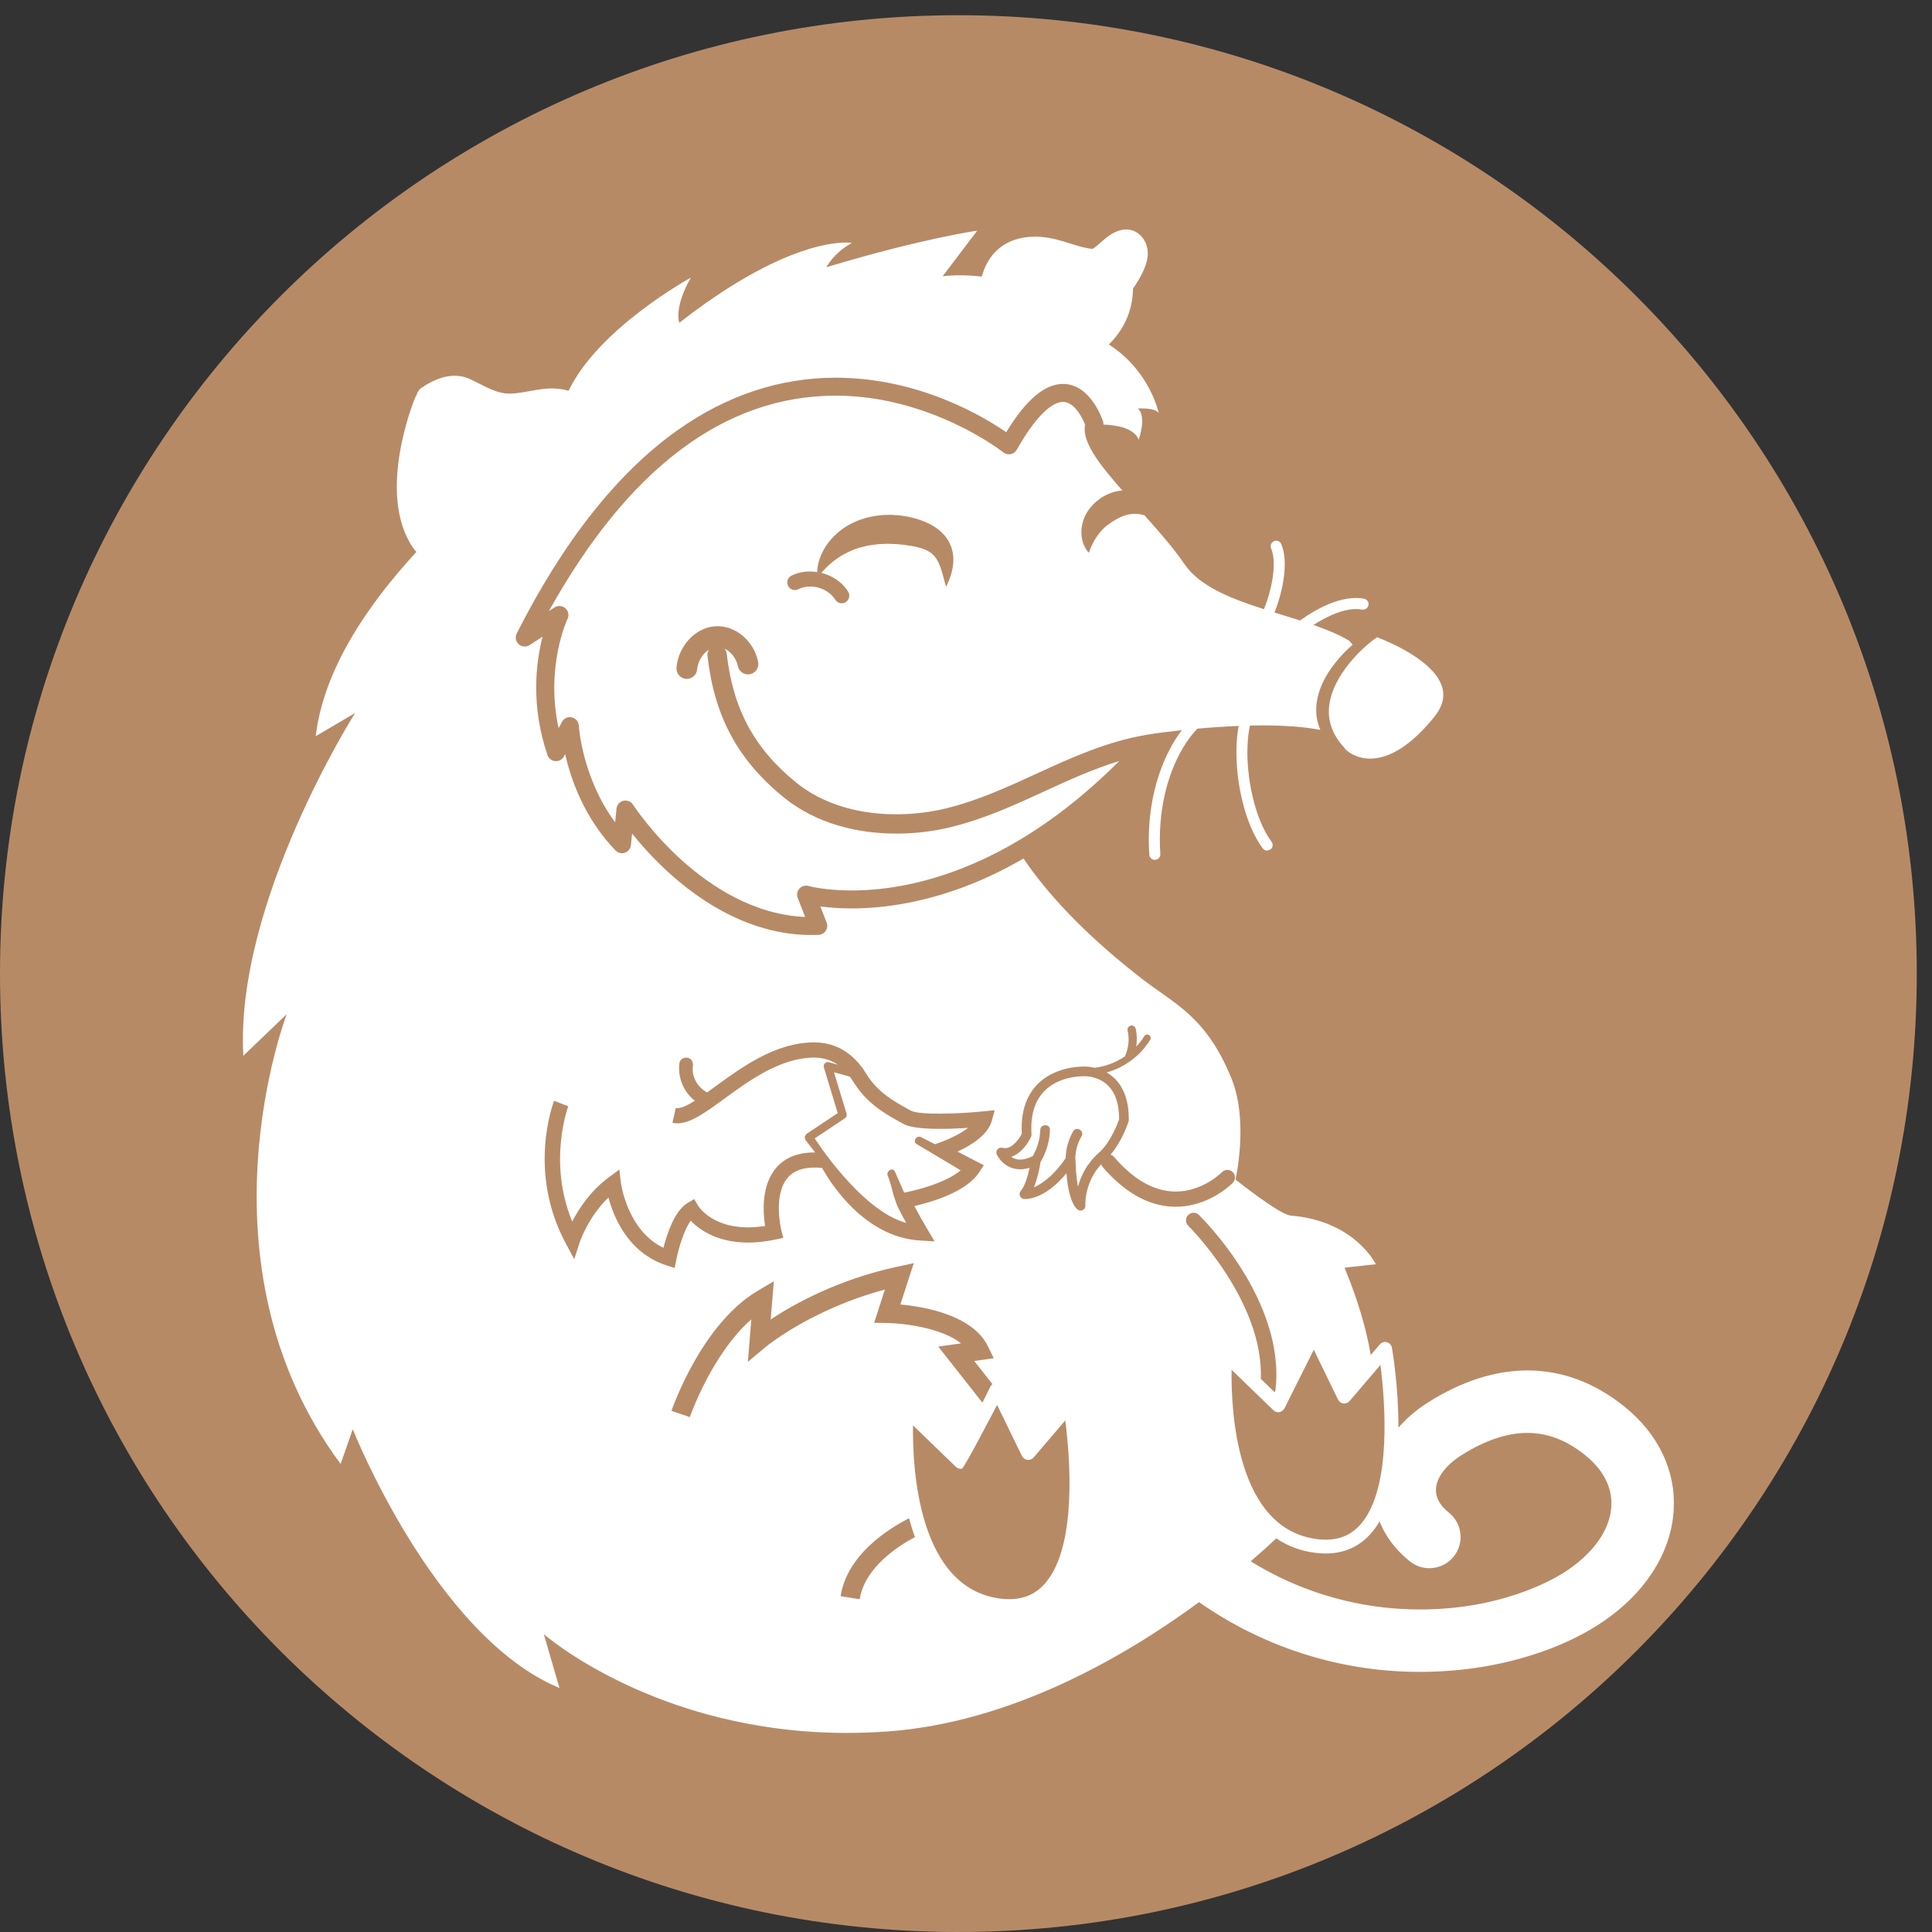 <?xml version="1.0" encoding="UTF-8" standalone="no"?>
<!-- Created with Inkscape (http://www.inkscape.org/) -->

<svg
   xmlns:dc="http://purl.org/dc/elements/1.1/"
   xmlns:cc="http://creativecommons.org/ns#"
   xmlns:rdf="http://www.w3.org/1999/02/22-rdf-syntax-ns#"
   xmlns:svg="http://www.w3.org/2000/svg"
   xmlns="http://www.w3.org/2000/svg"
   xmlns:sodipodi="http://sodipodi.sourceforge.net/DTD/sodipodi-0.dtd"
   xmlns:inkscape="http://www.inkscape.org/namespaces/inkscape"
   width="52.582mm"
   height="52.582mm"
   viewBox="0 0 52.582 52.582"
   version="1.1"
   id="svg1059"
   inkscape:version="0.92.1 r"
   sodipodi:docname="icon-white-CMYK.svg">
  <rect x="0" y="0" width="52.582" height="52.582" fill="#333333" stroke="none"/>
  <defs
     id="defs1053" />
  <sodipodi:namedview
     id="base"
     pagecolor="#ffffff"
     bordercolor="#666666"
     borderopacity="1.0"
     inkscape:pageopacity="0.0"
     inkscape:pageshadow="2"
     inkscape:zoom="0.35"
     inkscape:cx="-211.35485"
     inkscape:cy="555.64309"
     inkscape:document-units="mm"
     inkscape:current-layer="layer1"
     showgrid="false"
     fit-margin-top="0"
     fit-margin-left="0"
     fit-margin-right="0"
     fit-margin-bottom="0"
     inkscape:window-width="1366"
     inkscape:window-height="744"
     inkscape:window-x="0"
     inkscape:window-y="0"
     inkscape:window-maximized="1" />
  <g
     inkscape:label="Layer 1"
     inkscape:groupmode="layer"
     id="layer1"
     transform="translate(-35.51,-243.265)">
    <g
       id="g12"
       transform="matrix(0.035,0,0,-0.035,35.51,295.847)">
      <path
         d="M 1490.51,745.254 C 1490.51,333.66 1156.85,0 745.258,0 333.66,0 0,333.66 0,745.254 c 0,411.596 333.66,745.256 745.258,745.256 411.592,0 745.252,-333.66 745.252,-745.256"
         style="fill:#b78a66;fill-opacity:1;fill-rule:nonzero;stroke:none"
         id="path14"
         inkscape:connector-curvature="0" />
      <path
         d="m 1216.01,279.43 c -10.61,-6.719 -50.04,-28.629 -111.71,-28.629 -9.28,0 -18.69,0.519 -27.96,1.551 -28.81,3.199 -65.88,12.468 -103.832,35.898 8.496,7.262 15.222,13.371 19.965,17.82 8.987,-6.07 19.207,-9.851 30.567,-11.25 2.66,-0.332 5.28,-0.492 7.79,-0.492 14.73,0 26.87,5.563 36.07,16.551 2.15,2.57 4.09,5.391 5.84,8.422 4.62,-11.68 12.54,-22.321 23.64,-31.141 4.28,-3.398 9.64,-5.269 15.1,-5.269 7.45,0 14.39,3.339 19.02,9.179 8.33,10.489 6.58,25.789 -3.91,34.121 -6.98,5.539 -10.33,11.7 -9.98,18.297 0.48,8.903 7.81,18.672 19.61,26.141 18.32,11.59 35.6,17.473 51.36,17.473 15.67,0 30.29,-5.563 44.68,-16.993 14.36,-11.41 21.53,-25.238 20.74,-40.019 -1,-18.59 -14.48,-37.418 -36.99,-51.66 z M 924.02,549.141 c -2.336,2.281 -2.383,6.019 -0.106,8.355 2.277,2.336 6.016,2.387 8.352,0.109 2.761,-2.687 67.472,-66.601 59.582,-135.875 l -0.625,-2.031 -10.778,10.422 c 2.137,60.93 -55.812,118.426 -56.425,119.02 z m -11.508,14.847 c -19.508,0.598 -38.11,11.071 -55.293,31.125 l -1.004,1.801 c -12.164,-13.168 -12.317,-29.137 -12.238,-31.582 l 0.043,-0.578 c 0,-2.078 -1.68,-3.758 -3.754,-3.762 h -0.028 c -0.937,0 -1.863,0.352 -2.578,1.024 -5.562,5.238 -7.633,18.277 -8.394,27.98 -15.207,-18.422 -28.133,-20.019 -32.098,-20.019 l -1.004,0.043 c -1.379,0.175 -2.582,1.101 -3.074,2.398 -0.492,1.301 -0.266,2.77 0.648,3.816 3.184,3.633 5.528,11.719 6.899,17.996 -2.528,-0.75 -4.973,-1.128 -7.313,-1.128 h -0.004 c -12.922,0 -17.988,11.074 -18.199,11.543 -0.586,1.32 -0.363,2.855 0.57,3.96 0.934,1.098 2.414,1.571 3.813,1.208 l 2.066,-0.274 c 6.024,0 11.075,7.402 12.989,11.125 -0.868,16.02 3.015,28.75 11.539,37.856 12.879,13.757 32.34,14.453 36.113,14.453 l 0.711,-0.008 0.637,0.012 c 1.367,0 4.164,-0.161 7.562,-0.942 8.551,0.973 16.797,4.164 23.891,9.067 l 0.191,0.941 c 2.492,5.926 3.078,12.637 1.645,18.902 -0.395,1.735 0.687,3.465 2.425,3.864 1.735,0.39 3.461,-0.692 3.86,-2.426 1.043,-4.555 1.094,-9.289 0.398,-13.91 2.336,2.5 4.496,5.164 6.266,8.093 0.769,1.274 2.418,1.676 3.687,0.911 1.27,-0.766 1.676,-2.418 0.911,-3.688 -7.477,-12.371 -19.957,-21.516 -33.856,-25.418 2.246,-1.297 4.492,-2.926 6.594,-5.051 7.211,-7.297 10.789,-18.054 10.633,-31.98 l -0.176,-1.094 c -0.223,-0.691 -4.887,-15.16 -14.024,-25.785 0.981,-0.328 1.907,-0.82 2.629,-1.66 14.926,-17.422 30.633,-26.508 46.676,-27 l 1.375,-0.02 c 21.129,0 35.785,14.871 35.938,15.028 2.269,2.339 6.007,2.402 8.351,0.129 2.348,-2.27 2.406,-6.008 0.133,-8.356 -0.75,-0.773 -18.348,-18.617 -44.41,-18.617 z M 813.25,271.801 c -7.328,-8.75 -16.641,-13 -28.469,-13 -2.121,0 -4.351,0.14 -6.625,0.418 -64.168,7.89 -68.683,101.051 -68.199,134.73 L 743.27,361.73 c 1.257,-1.218 3.019,-1.761 4.746,-1.468 1.722,0.297 27.328,49.636 27.328,49.636 l 19.304,-39.707 c 0.813,-1.671 2.407,-2.82 4.247,-3.05 1.839,-0.231 3.671,0.468 4.875,1.879 l 24.605,28.789 c 3.551,-27.707 9.414,-96.731 -15.125,-126.008 z m -144.723,-13 -14.863,2.308 c 5.074,32.629 37.774,52.77 53.238,60.602 1.364,-5.121 2.875,-10 4.575,-14.609 -13.879,-7.422 -39.176,-24.032 -42.95,-48.301 z m -86.968,184.578 2.675,33.012 c -30.757,-27.012 -47.66,-75.442 -47.847,-75.993 l -14.231,4.872 c 0.942,2.75 23.512,67.558 67.071,93.339 l 12.5,7.399 -2.407,-29.668 c 17.778,11.769 52.09,31.031 98.465,41.012 l 12.754,2.742 -10.387,-32.106 c 18.328,-1.707 56.25,-8.168 68.067,-32.539 l 4.492,-9.269 -15.141,-2.16 14.121,-17.942 -1.195,-1.289 -6.574,-13.16 -34.309,43.582 17.692,2.527 c -15.301,12.242 -45.157,15.633 -57.41,15.821 l -10.161,0.171 8.348,25.817 c -57.102,-15.219 -92.375,-44.328 -92.75,-44.649 z m -108.43,127.789 c -15.84,-15.262 -22.262,-34.582 -22.332,-34.805 l -4.277,-13.156 -6.547,12.188 c -29.985,55.785 -9.95,108.738 -9.082,110.964 l 11.015,-4.281 c -0.179,-0.457 -16.144,-43.027 3.051,-89.629 5.129,9.949 14.203,23.914 28.457,34.399 l 8.184,6.015 1.187,-10.086 c 0.047,-0.386 4.828,-37.199 33.117,-50.742 2.703,10.625 8.676,28.934 18.797,34.883 l 5.106,3.004 2.988,-5.109 c 0.547,-0.895 13.75,-21.75 52.121,-15.813 -1.641,10.563 -3.086,32.145 9.094,45.738 6.933,7.739 16.984,11.528 29.859,11.457 l -7.547,9.703 -0.636,2.497 1.39,2.164 24.348,16.23 -10.785,35.531 c -0.344,1.125 -0.043,2.348 0.777,3.188 0.824,0.844 2.039,1.168 3.172,0.851 l 6.898,-1.925 c -4.671,3.164 -10.73,5.586 -18.742,5.515 -26.012,-0.238 -50.097,-17.82 -69.445,-31.945 -16.289,-11.891 -29.156,-21.277 -40.391,-18.785 l 2.563,11.535 c 3.328,-0.742 8.687,1.781 14.844,5.644 -8.809,6.86 -13.52,18.075 -11.918,29.598 0.402,2.906 4.066,4.453 6.605,3.754 3.098,-0.852 4.156,-3.711 3.754,-6.609 -1.121,-8.059 3.926,-16.602 11.101,-20.278 2.149,1.539 4.313,3.106 6.473,4.684 20.715,15.125 46.496,33.945 76.309,34.223 17.101,0.113 30.91,-8.067 41.004,-24.442 l 0.496,-0.797 c 8.824,-13.812 20.867,-20.492 31.492,-26.386 l 2.434,-1.356 c 6.636,-3.715 37.238,-2.601 56.847,-0.625 l 8.555,0.863 -2.262,-8.297 c -2.992,-10.976 -16.273,-19.113 -26.59,-23.914 l 20.395,-10.55 -3.555,-5.469 C 751.496,575.48 724.523,567.598 711,564.508 c 2.867,-5.477 7.137,-12.949 10.066,-17.91 l 5.641,-9.543 -11.07,0.64 c -43.543,2.524 -69.903,44.797 -76.364,56.453 -12.128,1.207 -21.019,-1.234 -26.445,-7.277 -12.07,-13.437 -5.32,-40.875 -5.25,-41.148 l 1.504,-5.957 -6.012,-1.278 c -37.957,-8.023 -57.832,6.129 -65.965,14.649 -4.937,-6.907 -9.292,-20.707 -11.171,-30.266 l -1.282,-6.519 -6.324,2.031 c -29.801,9.582 -41.14,37.5 -45.199,52.785 z M 1073.44,440.961 c 3.47,-27.102 9.19,-94.59 -14.78,-123.191 -7.16,-8.551 -16.27,-12.7 -27.83,-12.7 -2.07,0 -4.25,0.141 -6.47,0.41 -62.731,7.711 -67.145,98.79 -66.669,131.711 l 32.563,-31.5 c 1.23,-1.191 2.953,-1.722 4.637,-1.429 1.687,0.289 3.136,1.359 3.898,2.886 l 22.821,45.633 18.87,-38.82 c 0.79,-1.633 2.35,-2.75 4.15,-2.981 1.79,-0.23 3.59,0.461 4.76,1.84 z m 189.03,-31.82 c -23,18.269 -48.12,27.531 -74.68,27.531 -25.24,0 -51.32,-8.41 -77.53,-24.992 -8.95,-5.66 -16.56,-12.282 -22.84,-19.508 0.15,31.988 -4.69,60.019 -5.08,62.219 -0.36,2.039 -1.87,3.699 -3.88,4.238 -2,0.543 -4.14,-0.109 -5.49,-1.688 l -7.06,-8.261 c -3.33,19.742 -9.74,42.207 -20.37,67.898 l 24.31,2.703 c 0,0 -16.21,33.766 -66.18,37.817 -8.76,0.711 -42.928,28.043 -42.928,28.043 0,0 10.391,45.039 -3,78.207 -19.687,48.781 -44.297,58.105 -70.152,78.187 -46.195,35.891 -74.414,67.649 -91.695,93.207 -10.93,-6.32 -21.973,-11.949 -33.129,-16.773 -42.114,-18.207 -77.836,-22.028 -100.391,-22.028 -10.02,0 -18.281,0.727 -24.473,1.563 l 4.899,-12.594 c 0.812,-2.097 0.57,-4.457 -0.656,-6.34 -1.227,-1.886 -3.29,-3.062 -5.536,-3.168 -1.953,-0.086 -3.933,-0.132 -5.89,-0.132 -36.946,0 -74.676,16.285 -109.114,47.089 -12.937,11.575 -23.101,23.082 -30.089,31.786 l -0.899,-8.981 c -0.269,-2.707 -2.09,-5.008 -4.656,-5.902 -2.57,-0.891 -5.426,-0.207 -7.316,1.746 -24.243,25.109 -34.696,55.156 -39.176,74.957 l -0.961,-1.809 c -1.313,-2.453 -3.957,-3.898 -6.727,-3.672 -2.773,0.223 -5.148,2.075 -6.047,4.707 -13.136,38.536 -8.992,71.993 -3.832,92.079 l -10.062,-6.54 c -2.649,-1.718 -6.121,-1.449 -8.473,0.66 -2.347,2.11 -2.988,5.53 -1.566,8.35 36.426,71.97 78.574,125.21 125.273,158.23 38.168,26.99 79.477,40.67 122.774,40.67 64.879,0 115.246,-30.39 132.605,-42.39 15.402,25.25 29.891,37.55 44.168,37.55 21.582,0 30.844,-28.21 31.227,-29.41 l 0.289,-2.26 h 0.101 c 2.504,0 5.891,-0.29 10.461,-1.12 14.86,-2.7 16.715,-10.62 16.715,-10.62 0,0 6.598,18 -0.605,24.31 0,0 1.101,0.07 2.742,0.07 4.094,0 11.539,-0.46 13.465,-3.67 0,0 -6.489,32.64 -38.766,53.37 14.188,13.97 18.563,29.78 18.816,43.48 11.528,16.69 11.512,25.02 11.454,27.85 -0.133,6.34 -3.036,11.96 -7.961,15.4 -2.532,1.77 -5.539,2.71 -8.614,2.71 l -0.914,-0.03 c -8.238,-0.5 -14.008,-5.59 -19.101,-10.09 -1.848,-1.63 -4.864,-4.29 -6.383,-4.98 -5.231,0.38 -10.934,2.17 -16.961,4.07 -3.746,1.17 -7.617,2.39 -11.711,3.39 -5.574,1.36 -11.02,2.05 -16.187,2.05 -11.434,0 -21.379,-3.45 -28.762,-9.98 -6.797,-6 -10.446,-13.64 -12.516,-21.1 -5.558,0.65 -11.168,1.03 -16.769,1.03 -4.571,0 -9.118,-0.23 -13.625,-0.75 l 26.859,35.45 c 0,0 -42.547,-5.91 -117.281,-28.42 0,0 5.402,10.81 19.808,18.91 0,0 -1.55,0.28 -4.664,0.28 -13.492,0 -56.332,-5.34 -129.5,-62.41 0,0 -4.5,11.71 9.004,35.12 0,0 -71.465,-38.92 -95.09,-87.93 -5.433,1.49 -11.136,2.06 -16.453,1.68 -4.957,-0.36 -9.691,-1.22 -14.269,-2.05 -6.735,-1.22 -13.094,-2.36 -18.887,-1.65 -6.66,0.82 -13.324,4.2 -20.379,7.77 -1.965,0.99 -3.996,2.02 -6.055,3 -11.191,5.36 -24.043,3.21 -38.183,-6.38 -2.141,-1.45 -3.492,-3.62 -4.086,-6 l -0.918,-1.53 c -1.25,-3.01 -30.285,-74.22 -2.078,-116.47 0.886,-1.33 1.933,-2.51 2.91,-3.75 -37.813,-41.03 -72.191,-91.413 -78.246,-143.265 l 30.613,18.012 c 0,0 -93.644,-147.672 -86.891,-266.528 l 33.766,32.414 c 0,0 -74.285,-193.14 41.871,-349.812 l 9.453,27.008 c 0,0 63.481,-160.731 160.727,-201.25 l -12.156,41.871 c 0,0 87.425,-76.789 235.754,-76.789 10.269,0 20.828,0.371 31.671,1.16 96.387,6.988 184.555,58.258 242.094,100.527 50.129,-35.019 100.39,-48.168 138.57,-52.41 10.87,-1.207 22,-1.816 33.1,-1.816 21.37,0 42.45,2.218 62.66,6.59 28.39,6.136 54.41,16.359 75.24,29.539 35.97,22.757 57.67,55.597 59.52,90.097 1.65,30.711 -12.22,59.352 -39.03,80.653"
         style="fill:#ffffff;fill-opacity:1;fill-rule:nonzero;stroke:none"
         id="path16"
         inkscape:connector-curvature="0" />
      <path
         d="m 704.676,551.391 c -3.278,5.867 -6.77,12.425 -7.809,15.547 l -2.179,6.535 c 0,0 -2.247,9.781 -4.317,14.507 -1.648,3.77 3.906,7.055 5.567,3.254 2.375,-5.433 4.75,-10.867 7.128,-16.296 10.372,1.949 32.7,7.816 43.954,17.332 0,0 -32.247,19.351 -33.981,20.234 -3.699,1.894 -0.441,7.453 3.254,5.566 3.551,-1.812 7.102,-3.629 10.652,-5.441 l 1.645,0.523 c 6.137,1.965 17.008,6.621 24.226,12.153 -16.351,-1.098 -41.601,-1.825 -50.531,3.175 l -2.387,1.333 c -11.265,6.246 -25.285,14.023 -35.718,30.355 l -0.602,0.961 c -0.633,1.027 -1.547,2.441 -2.633,3.965 l -12.433,3.476 9.773,-32.199 c 0.414,-1.359 -0.113,-2.828 -1.297,-3.617 l -23.453,-15.637 c 0,0 35.684,-56.144 71.141,-65.726"
         style="fill:#ffffff;fill-opacity:1;fill-rule:nonzero;stroke:none"
         id="path18"
         inkscape:connector-curvature="0" />
      <path
         d="m 861.785,658.031 c -6.984,7.067 -16.406,7.422 -18.226,7.422 l -0.418,-0.004 -0.36,-0.004 -0.57,0.008 c -3.227,0 -19.863,-0.582 -30.621,-12.07 -7.227,-7.719 -10.414,-18.899 -9.469,-33.235 l -0.328,-1.796 c -0.262,-0.579 -5.754,-12.457 -15.488,-15.582 1.738,-1.2 4.05,-2.149 7.015,-2.149 h 0.004 c 2.93,0 6.242,0.981 9.809,2.746 3.504,6.266 5.566,13.125 5.812,20.367 0.164,4.836 7.688,4.852 7.52,0 -0.297,-8.871 -2.828,-17.425 -7.336,-25.046 -0.512,-3.274 -2.094,-12.157 -5.18,-19.567 5.836,2.375 14.805,8.285 24.692,22.594 0.214,7.406 2.191,14.539 5.906,20.969 2.422,4.199 8.922,0.414 6.492,-3.793 -3.113,-5.391 -4.754,-11.278 -4.902,-17.485 l 0.207,-0.636 c 0.004,-6.227 0.617,-14.426 1.91,-21.239 2.113,8.016 6.621,17.918 16.156,26.313 9.32,8.203 14.82,23.211 15.84,26.168 0.035,11.551 -2.812,20.301 -8.465,26.019"
         style="fill:#ffffff;fill-opacity:1;fill-rule:nonzero;stroke:none"
         id="path20"
         inkscape:connector-curvature="0" />
      <path
         d="m 740.602,1059.88 c -0.618,-3.07 -1.418,-5.58 -2.18,-7.6 -0.754,-2.02 -1.457,-3.56 -1.957,-4.61 -0.504,-1.04 -0.801,-1.59 -0.801,-1.59 0,0 -0.195,0.6 -0.504,1.71 -0.312,1.11 -0.75,2.73 -1.265,4.74 -0.536,2.01 -1.165,4.41 -2.004,6.97 -0.828,2.55 -1.899,5.29 -3.344,7.66 -0.68,1.2 -1.57,2.34 -2.379,3.21 l -0.539,0.49 -0.941,0.98 -0.512,0.52 0.183,-0.26 -0.023,0.01 -0.055,0.03 -0.097,0.07 -0.204,0.14 -0.777,0.55 c -2.113,1.42 -4.75,2.55 -7.957,3.46 l -2.492,0.65 -2.477,0.5 -1.648,0.31 -0.832,0.16 -0.207,0.04 -0.102,0.02 0.176,-0.05 -0.047,0.01 -0.367,0.04 c -0.98,0.14 -1.965,0.28 -2.949,0.42 l -1.477,0.23 -1.484,0.14 c -0.992,0.08 -1.981,0.19 -2.969,0.3 -0.992,0.14 -1.984,0.09 -2.973,0.17 -0.988,0.04 -1.984,0.15 -2.968,0.15 l -2.946,-0.01 -1.472,0.01 -1.453,-0.09 c -0.965,-0.07 -1.934,-0.11 -2.903,-0.15 -0.972,-0.02 -1.894,-0.23 -2.847,-0.31 -0.922,-0.11 -1.946,-0.18 -2.782,-0.32 l -2.464,-0.42 -1.247,-0.17 -1.558,-0.41 c -1.063,-0.29 -2.121,-0.57 -3.172,-0.85 l -0.785,-0.21 -0.102,-0.03 -0.047,-0.01 0.399,0.16 -0.16,-0.05 -0.317,-0.1 -1.265,-0.38 -2.489,-0.86 -2.429,-0.95 -2.352,-1.04 c -3.082,-1.45 -5.949,-3.09 -8.516,-4.83 -2.57,-1.75 -4.859,-3.57 -6.835,-5.35 -1.985,-1.77 -3.598,-3.53 -4.946,-5.04 l -0.996,-1.18 c 8.445,-2.11 16.164,-7.15 20.789,-14.59 1.727,-2.77 0.875,-6.42 -1.898,-8.14 -0.969,-0.6 -2.047,-0.89 -3.114,-0.89 -1.972,0 -3.902,0.99 -5.023,2.79 -5.687,9.15 -19.121,12.93 -28.746,8.1 -2.914,-1.47 -6.469,-0.29 -7.934,2.62 -1.465,2.92 -0.289,6.47 2.629,7.93 6.18,3.11 13.215,3.87 19.992,2.82 l 0.141,2.29 c 0.129,1.09 0.277,2.33 0.59,3.64 l 0.484,2.06 0.676,2.18 c 1.027,2.97 2.512,6.29 4.652,9.63 2.137,3.34 4.914,6.7 8.325,9.82 0.867,0.76 1.754,1.53 2.679,2.28 0.946,0.72 1.899,1.47 2.91,2.16 1.028,0.67 2.043,1.39 3.141,2.01 l 1.649,0.94 0.417,0.23 0.208,0.12 0.492,0.2 0.047,0.02 0.089,0.05 0.735,0.35 c 0.98,0.47 1.972,0.93 2.969,1.41 l 1.562,0.69 1.969,0.69 c 1.336,0.43 2.683,0.86 4.035,1.3 l 1.953,0.48 1.934,0.43 c 1.293,0.27 2.597,0.59 3.91,0.75 1.312,0.16 2.629,0.32 3.953,0.45 l 1.988,0.2 1.985,0.06 3.976,0.06 c 1.324,-0.02 2.629,-0.16 3.945,-0.23 1.305,-0.11 2.629,-0.16 3.915,-0.37 1.289,-0.19 2.574,-0.39 3.851,-0.61 l 1.906,-0.33 1.875,-0.45 c 1.239,-0.31 2.473,-0.62 3.703,-0.93 l 0.458,-0.13 0.335,-0.08 0.102,-0.03 0.199,-0.07 0.801,-0.27 1.598,-0.52 c 1.238,-0.44 2.605,-0.97 3.863,-1.46 1.227,-0.56 2.422,-1.09 3.613,-1.71 4.75,-2.45 9.324,-5.93 12.598,-10.35 l 1.164,-1.67 0.762,-1.13 0.316,-0.66 0.664,-1.4 0.863,-1.96 0.34,-0.93 0.27,-0.86 0.469,-1.71 c 0.253,-1.13 0.48,-2.23 0.582,-3.29 0.527,-4.27 0.074,-7.92 -0.5,-10.97 z m 147.843,42.19 -1.297,0.25 -1.296,0.19 -1.286,0.18 -1.285,0.05 -1.25,0.06 -1.234,-0.08 -2.379,-0.27 -1.16,-0.24 -1.153,-0.25 -1.16,-0.39 -0.582,-0.15 -0.586,-0.24 c -1.566,-0.51 -3.203,-1.36 -4.879,-2.21 l -1.269,-0.69 -1.274,-0.76 -1.164,-0.72 -0.566,-0.34 -0.805,-0.57 -0.8,-0.55 -0.102,-0.07 -0.051,-0.04 -0.023,-0.02 0.168,0.15 -0.129,-0.1 -0.266,-0.19 -1.054,-0.76 -2.075,-1.66 c -1.359,-1.17 -2.609,-2.51 -3.793,-3.88 -1.175,-1.38 -2.277,-2.83 -3.222,-4.29 l -1.364,-2.18 -1.148,-2.13 c -0.715,-1.37 -1.285,-2.71 -1.762,-3.81 l -0.629,-1.53 -0.418,-1.24 -0.398,-1.05 -0.762,0.82 -0.847,1.01 -1,1.54 c -0.711,1.22 -1.426,2.7 -2.024,4.55 -0.344,0.93 -0.5,1.93 -0.769,3.01 -0.168,1.08 -0.344,2.24 -0.395,3.45 -0.172,2.45 0.051,5.13 0.676,7.93 0.633,2.8 1.687,5.73 3.316,8.54 0.821,1.41 1.746,2.79 2.817,4.12 l 1.703,1.94 0.449,0.48 0.227,0.23 0.21,0.18 0.024,0.03 0.043,0.04 0.09,0.08 0.703,0.69 0.711,0.68 1.012,0.83 2.054,1.59 2.055,1.4 2.195,1.27 c 3.028,1.56 6.289,2.9 9.84,3.51 1.191,0.28 2.441,0.38 3.688,0.45 -18.543,21.07 -31.692,38.33 -28.95,51.14 -2.007,4.95 -8.097,17.78 -17.199,17.78 -5.562,0 -17.629,-4.83 -35.98,-37.22 -1.008,-1.77 -2.743,-3.02 -4.75,-3.41 -2.004,-0.38 -4.082,0.12 -5.68,1.4 -0.551,0.44 -56.277,44.08 -130.363,44.08 -86.172,0 -161.114,-56.34 -223.008,-167.54 l 4.398,2.86 c 2.633,1.71 6.078,1.45 8.43,-0.62 2.352,-2.08 3.027,-5.47 1.66,-8.29 -0.191,-0.39 -17.363,-36.996 -6.941,-84.981 l 2.601,4.879 c 1.477,2.77 4.617,4.215 7.684,3.532 3.058,-0.684 5.293,-3.325 5.453,-6.457 0.023,-0.442 2.488,-40.442 28.234,-75.141 l 1.063,10.644 c 0.297,2.957 2.43,5.403 5.316,6.094 l 1.633,0.195 c 2.34,0 4.567,-1.179 5.871,-3.207 0.141,-0.218 14.531,-22.351 38.946,-44.125 21.332,-19.019 54.816,-41.558 94.91,-43.195 l -5.77,14.832 c -0.961,2.473 -0.437,5.278 1.352,7.238 1.789,1.961 4.535,2.743 7.086,2.004 0.105,-0.031 12.625,-3.496 33.609,-3.496 41.277,0 121.07,13.594 207.973,100.653 -19.649,-5.918 -38.391,-14.457 -57.836,-23.399 -23.172,-10.652 -47.137,-21.672 -73.442,-28.07 -12.57,-3.059 -26.965,-4.953 -41.976,-4.953 -29.797,0 -62.051,7.453 -87.442,28.027 -35.875,29.066 -54.222,63.121 -59.504,110.426 -0.187,1.68 0.305,3.226 1.106,4.582 -4.816,-3.024 -8.582,-8.934 -9.145,-15.371 -0.367,-4.192 -3.886,-7.352 -8.019,-7.352 l -0.711,0.031 c -4.434,0.387 -7.711,4.297 -7.324,8.731 1.484,16.889 14.629,30.999 29.933,32.129 15.438,1.12 30.188,-11.04 33.586,-27.723 0.887,-4.359 -1.929,-8.613 -6.289,-9.504 -4.363,-0.886 -8.613,1.926 -9.504,6.289 -1.234,6.063 -5.402,11.18 -10.289,13.512 0.809,-1.051 1.446,-2.242 1.606,-3.656 4.804,-43.063 21.465,-74.031 54.023,-100.41 33.914,-27.481 82.363,-28.426 116.395,-20.145 24.894,6.055 48.187,16.766 70.714,27.121 26.711,12.281 54.305,24.852 84.977,30.059 2.02,0.344 4.023,0.726 6.07,1.004 l 0.899,0.144 0.125,-0.008 c 4.781,0.657 11.957,1.575 20.719,2.516 -3.407,-4.492 -6.629,-9.543 -9.555,-15.168 -10.953,-21.027 -17.914,-49.449 -15.731,-81.629 0.153,-2.269 2.039,-4.008 4.282,-4.008 l 0.297,0.012 c 2.367,0.16 4.156,2.207 3.996,4.578 -2.266,33.422 5.656,62.34 17.433,82.223 3.496,5.902 7.324,11 11.336,15.183 9.832,0.891 20.801,1.684 32.152,2.137 -0.828,-4.402 -1.355,-9.109 -1.597,-14.043 -1.383,-28.035 6.359,-62.594 20.293,-81.168 0.844,-1.125 2.133,-1.718 3.437,-1.718 l 2.575,0.859 c 1.902,1.426 2.285,4.117 0.863,6.016 -12.848,17.125 -20.086,50.238 -18.625,76.316 0.281,4.98 0.867,9.707 1.804,14.016 3.395,0.078 6.797,0.132 10.2,0.132 17.648,0 32.5,-1.187 44.53,-3.496 -2.84,6.715 -3.83,13.824 -2.81,21.297 2.58,18.996 17.07,35.461 27.94,44.942 -1.12,1.44 -2.14,2.63 -2.67,3.08 -7.7,4.69 -17.41,8.66 -27.84,12.3 12.88,8.2 26.86,13.94 37.83,11.94 2.34,-0.42 4.57,1.13 4.99,3.46 0.43,2.34 -1.12,4.58 -3.45,5 -17.02,3.09 -36.24,-7.31 -49.76,-16.92 -4.62,1.48 -9.3,2.91 -13.94,4.34 -1.973,0.61 -3.949,1.23 -5.926,1.84 6.832,17.26 11.006,39.61 5.281,53.2 -0.921,2.19 -3.437,3.22 -5.628,2.29 -2.188,-0.92 -3.215,-3.44 -2.293,-5.62 4.738,-11.25 0.703,-31.68 -5.571,-47.28 -25.668,8.21 -50.031,17.78 -61.765,35.01 -8.219,12.06 -19.61,25.12 -31.137,38 l -1.516,0.41"
         style="fill:#ffffff;fill-opacity:1;fill-rule:nonzero;stroke:none"
         id="path22"
         inkscape:connector-curvature="0" />
      <path
         d="m 1033.7,954.414 c -1.64,-12.004 2.18,-23.152 11.34,-33.129 l 0.38,-0.418 0.26,-0.496 c 1.05,-1.723 8.39,-7.945 19.76,-7.945 15.5,0 32.7,11.164 49.74,32.281 6.4,7.926 8.47,15.441 6.35,22.981 -5.86,20.785 -41.13,35.472 -50.75,39.122 -11.83,-8.068 -33.96,-29.388 -37.08,-52.396"
         style="fill:#ffffff;fill-opacity:1;fill-rule:nonzero;stroke:none"
         id="path24"
         inkscape:connector-curvature="0" />
    </g>
  </g>
</svg>
